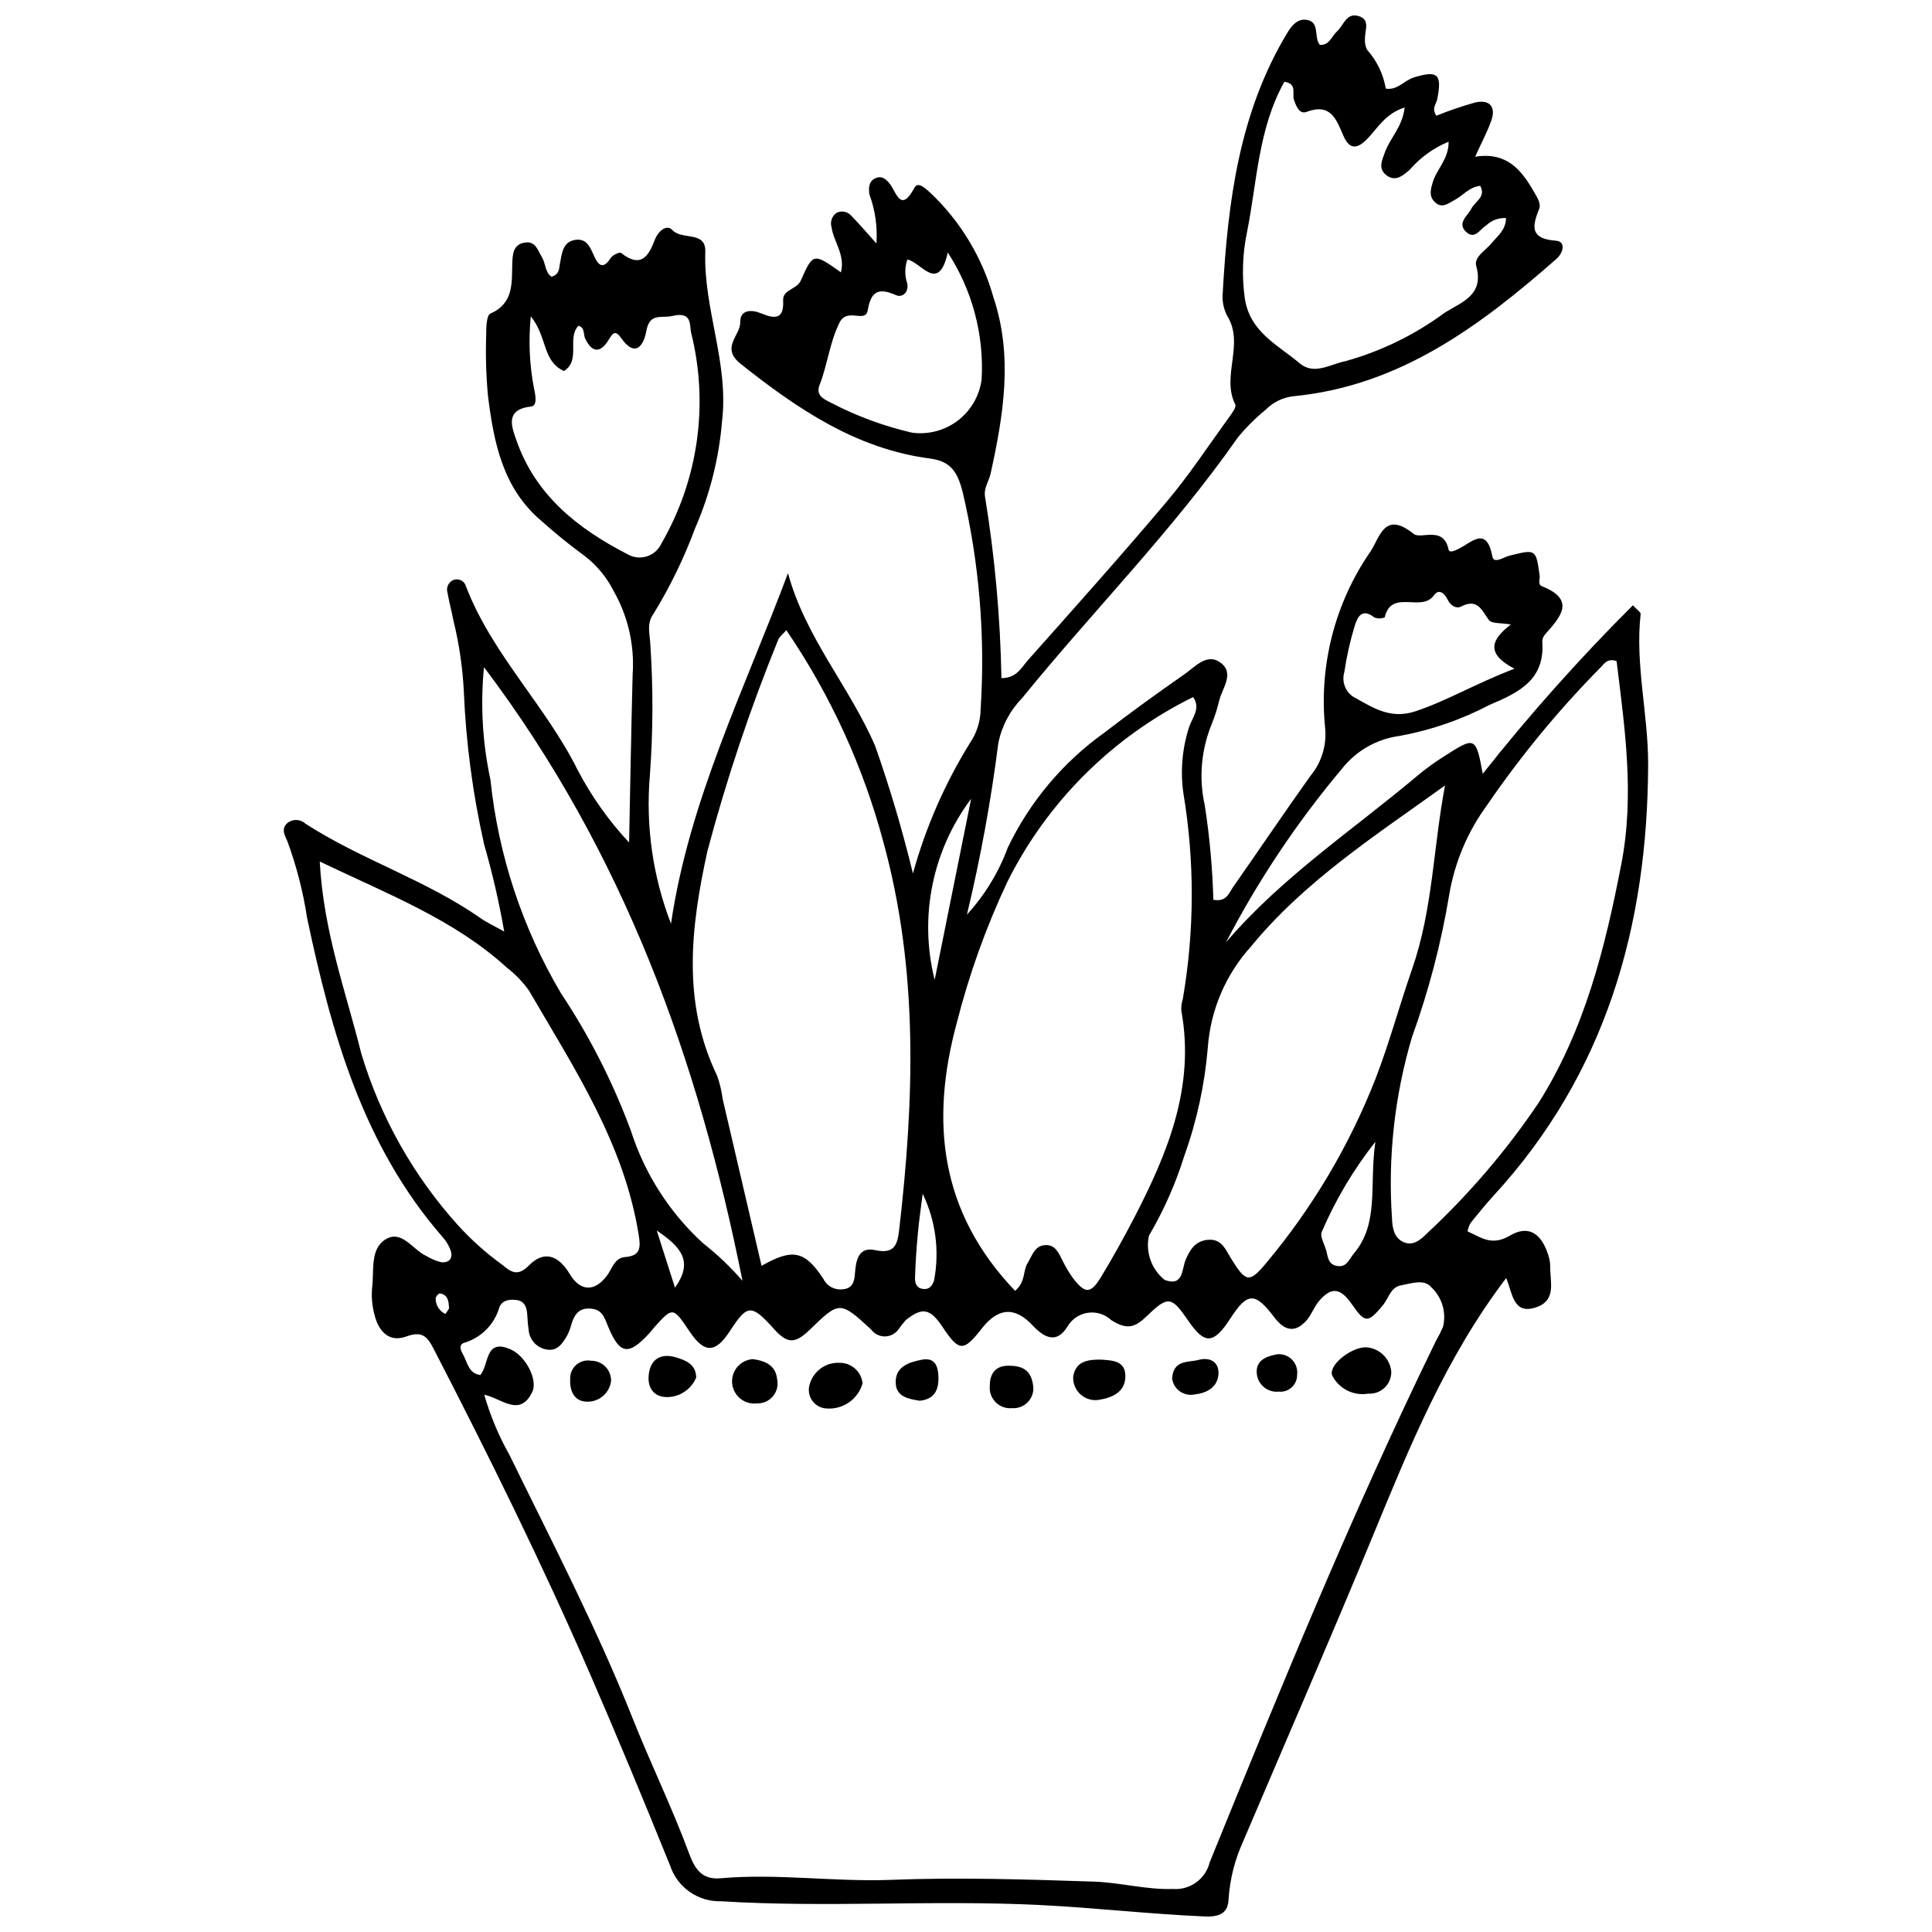 <?xml version="1.0" encoding="UTF-8"?>
<!-- The Best Svg Icon site in the world: iconSvg.co, Visit us! https://iconsvg.co -->
<svg width="800px" height="800px" version="1.1" viewBox="144 144 512 512" xmlns="http://www.w3.org/2000/svg">
 <defs>
  <clipPath id="a">
   <path d="m219 148.09h362v503.81h-362z"/>
  </clipPath>
 </defs>
 <g clip-path="url(#a)">
  <path d="m385.94 375.48c3.367-12.223 8.473-23.898 15.164-34.668 1.781-2.641 2.75-5.746 2.777-8.934 1.246-19.336-0.367-38.754-4.793-57.621-1.344-5.102-3.102-8.02-8.559-8.73-19.602-2.551-35.164-13.133-50.215-25.074-5.481-4.352-0.07-7.469-0.137-11.098-0.059-3.258 2.898-3.402 5.527-2.316 3.488 1.438 6.094 1.801 5.836-3.43-0.145-2.918 3.613-2.859 4.664-5.231 3.273-7.402 3.375-7.359 10.652-2.203 1.18-4.621-1.926-8.07-2.488-11.965l-0.004 0.004c-0.41-1.391 0.09-2.894 1.25-3.766 1.293-0.703 2.894-0.441 3.894 0.637 2.188 2.215 4.199 4.602 6.754 7.438 0.309-4.414-0.324-8.848-1.859-13.004-0.258-1.82-0.172-3.652 1.863-4.398 1.492-0.547 2.59 0.395 3.519 1.566 1.797 2.273 2.883 7.902 6.547 1.074 0.969-1.805 2.949 0.23 4.273 1.387 7.957 7.547 13.719 17.109 16.672 27.668 5.231 15.605 2.66 31.211-0.762 46.719-0.441 2.004-1.832 3.793-1.484 6.027v0.004c2.602 15.926 4.062 32.016 4.363 48.148 4.086 0 5.348-2.887 7.047-4.793 12.379-13.922 24.805-27.809 36.812-42.047 5.883-6.973 10.922-14.656 16.289-22.059 0.805-1.113 2.184-2.879 1.82-3.602-3.801-7.582 2.547-16.016-2.156-23.531v0.004c-0.973-1.895-1.379-4.027-1.168-6.148 1.363-23.996 4.324-47.621 17.09-68.801 1.164-1.93 2.652-3.707 4.84-3.516 4.016 0.352 2.086 4.633 3.789 6.664 2.594 0.18 3.121-2.281 4.551-3.551 1.738-1.543 2.41-4.891 5.496-4.137 3.547 0.863 1.828 3.898 1.926 6.16v0.004c-0.078 0.984 0.121 1.973 0.578 2.848 2.582 2.891 4.297 6.449 4.941 10.27 3.098 0.535 4.902-2.195 7.465-2.969 6.309-1.906 7.496-0.914 6.164 5.801-0.254 1.281-1.574 2.394-0.23 4.359 3.371-1.367 6.82-2.543 10.324-3.519 3.754-0.855 5.484 1.125 4.281 4.672-1.008 2.965-2.535 5.754-4.328 9.715 8.23-1.336 12.191 3.328 15.5 9.152 0.902 1.586 2.09 3.191 1.418 4.832-1.957 4.781-2.144 7.773 4.496 8.27 2.707 0.203 1.953 3.227 0.137 4.82-20.258 17.777-41.531 33.664-69.645 36.387h-0.004c-2.816 0.309-5.441 1.582-7.43 3.602-2.723 2.223-5.219 4.715-7.438 7.441-17.152 24.551-38.27 45.805-57.086 68.965v0.004c-3.215 3.289-5.406 7.441-6.309 11.953-1.941 15.277-4.719 30.438-8.312 45.414 4.734-5.168 8.414-11.211 10.84-17.785 5.812-12.109 14.586-22.559 25.508-30.379 6.957-5.367 14.098-10.508 21.305-15.539 2.762-1.926 5.848-5.566 9.309-3.231 4.262 2.879 0.605 6.945-0.172 10.449l-0.004 0.004c-0.48 2.055-1.129 4.066-1.93 6.019-2.805 6.852-3.438 14.402-1.809 21.625 1.273 8.246 2.027 16.562 2.254 24.906 3.481 0.668 4.109-1.762 5.219-3.348 6.852-9.793 13.531-19.707 20.473-29.43v-0.004c2.941-3.512 4.359-8.051 3.945-12.609-1.723-16.594 2.551-33.258 12.051-46.969 2.5-3.848 3.691-10.801 11.41-4.59 1.895 1.523 7.949-2.289 9.238 4.16 0.195 0.98 1.762 0.238 2.637-0.195 3.516-1.734 7.418-6.215 8.988 2.062 0.379 1.992 3.023 0.102 4.562-0.277 6.953-1.719 6.977-1.758 7.945 5.269 0.137 0.98-0.562 2.375 0.582 2.828 9.043 3.598 5.019 8.082 0.98 12.648h0.004c-0.5 0.5-0.809 1.164-0.871 1.867 0.82 10.215-6.008 13.594-13.957 16.938h0.004c-7.461 3.918-15.469 6.688-23.754 8.215-6.047 0.777-11.547 3.887-15.332 8.664-11.922 14.172-22.242 29.617-30.777 46.055 14.938-17.477 34.016-30.02 51.293-44.621 2.184-1.781 4.477-3.418 6.871-4.898 7.852-5.051 8.082-4.934 9.879 4.852h-0.004c12.375-15.652 25.664-30.566 39.797-44.656 1.199 1.305 2.106 1.852 2.055 2.297-1.508 13.418 2.027 26.586 1.984 39.895-0.145 42.887-11.242 81.938-40.965 114.27-2.137 2.328-4.125 4.797-6.106 7.258h-0.004c-0.371 0.688-0.641 1.43-0.797 2.195 3.598 1.602 6.387 3.988 11.227 1.133 5.004-2.949 8.371-0.555 10.199 5.195 0.328 1.004 0.5 2.055 0.5 3.113-0.051 4.019 1.734 8.934-3.875 10.734-5.988 1.918-6.098-3.754-7.797-7.809-16.039 21.117-25.5 44.488-35.129 67.84-11.25 27.289-23.043 54.359-34.609 81.52h0.004c-2.191 4.801-3.492 9.961-3.836 15.23-0.156 3.426-1.926 4.793-6.352 4.602-14.664-0.633-29.254-2.324-43.918-3.043-28.098-1.375-56.172 0.758-84.23-0.984-6.109 0.176-11.605-3.684-13.516-9.488-6.852-16.934-13.844-33.812-21.121-50.562-12.75-29.352-26.91-58.031-41.59-86.465-1.746-3.383-3.188-4.613-7.211-3.148-4.551 1.652-7.316-1.395-8.371-5.656-0.66-2.379-0.883-4.856-0.66-7.312 0.566-4.406-0.605-10.066 3.43-12.695 4.387-2.856 7.277 2.668 10.91 4.312h0.004c1.203 0.727 2.5 1.277 3.856 1.641 2.184 0.285 3.328-0.977 2.594-3.152-0.488-1.312-1.227-2.523-2.172-3.559-21.109-24.266-29.391-54.02-35.848-84.461v-0.004c-1.051-6.945-2.805-13.766-5.231-20.359-0.676-1.555-1.734-3.262-0.027-4.809 1.414-1.168 3.477-1.102 4.816 0.148 14.801 9.555 31.875 14.883 46.367 25.012 1.695 1.188 3.609 2.062 6.305 3.578-1.352-7.773-3.121-15.469-5.309-23.047-3.023-13.383-4.828-27.008-5.398-40.715-0.328-6.324-1.254-12.602-2.769-18.75-0.469-2.41-1.109-4.785-1.531-7.199-0.473-1.383 0.207-2.898 1.551-3.465 0.672-0.254 1.418-0.211 2.055 0.117 0.637 0.332 1.102 0.914 1.277 1.609 6.91 17.945 21.023 31.492 29.523 48.5v0.004c3.668 7.039 8.277 13.551 13.695 19.352 0.305-14.852 0.555-29.703 0.941-44.551 0.539-7.68-1.203-15.348-5-22.043-1.848-3.688-4.512-6.906-7.789-9.41-3.977-2.902-7.801-6.004-11.461-9.293-10.219-8.664-12.551-20.789-14.09-33.105v-0.004c-0.492-5.254-0.652-10.539-0.477-15.812 0.008-2.055 0.043-5.477 1.09-5.938 6.297-2.769 5.66-8.133 5.832-13.316 0.086-2.531 0.242-5.144 3.5-5.547 2.738-0.34 3.266 2.148 4.34 3.871 1.039 1.668 0.816 4.078 2.582 5.211 2.113-0.66 1.961-2.211 2.207-3.504 0.531-2.769 0.758-5.969 4.363-6.305 3.066-0.285 3.824 2.539 4.887 4.734 1.418 2.93 2.719 2.383 4.289 0.004 0.484-0.73 2.297-1.539 2.66-1.25 5.07 4.019 7.203 1.176 8.926-3.453 0.766-2.059 3.047-4.34 4.676-2.598 2.578 2.766 8.91 0.105 8.719 5.766-0.508 15.145 6.277 29.418 4.441 44.863v-0.008c-0.805 9.812-3.223 19.422-7.16 28.445-2.926 7.883-6.613 15.461-11.008 22.625-1.895 2.555-0.957 5.441-0.836 8.16 0.77 11.57 0.727 23.18-0.133 34.746-1.129 13.328 0.785 26.742 5.606 39.223 4.805-32.699 19.449-62.004 31.004-92.902 4.641 17.117 16.375 30.18 23.109 45.824 3.894 11.078 7.234 22.348 10 33.762zm-113.61 138.14c1.602 5.582 3.856 10.961 6.715 16.016 11.262 23.035 23.105 45.832 32.578 69.664 4.805 12.082 10.512 23.766 15.02 35.957 1.418 3.832 3.281 6.953 8.234 6.512 15.102-1.348 30.16 1 45.309 0.41 17.867-0.695 35.805-0.125 53.691 0.469 6.957 0.23 13.785 2.164 20.914 1.953l0.004-0.004c4.555 0.363 8.699-2.633 9.789-7.066 18.902-46.496 37.898-92.965 59.922-138.11 0.699-1.215 1.332-2.469 1.895-3.754 0.969-3.828-0.234-7.883-3.133-10.566-1.816-2.223-5.32-0.965-8.016-0.465-2.754 0.508-3.254 3.453-4.789 5.289-4.004 4.785-4.688 4.758-8.211-0.297-3.023-4.336-5.383-4.66-8.641-0.91-1.363 1.566-2.039 3.742-3.43 5.277-2.91 3.211-5.668 2.824-8.469-0.879-5.109-6.754-7.125-6.711-11.633 0.262-4.449 6.879-6.801 7.019-11.145 0.676-4.367-6.383-5.328-6.773-10.723-1.543-3.305 3.203-5.352 4.129-9.754 1.309l0.004-0.004c-1.668-1.543-3.945-2.246-6.195-1.91-2.246 0.336-4.223 1.672-5.367 3.637-2.754 4.43-5.863 3.32-9.285-0.332-4.805-5.129-9.219-4.539-13.449 0.883-4.828 6.188-6.016 6.141-10.363-0.41-3.281-4.945-5.391-5.367-9.789-1.812v0.004c-0.695 0.781-1.348 1.609-1.945 2.469-0.844 1.152-2.191 1.828-3.617 1.824-1.43-0.008-2.769-0.695-3.606-1.855-8.262-7.598-8.402-7.527-16.207 0.039-3.949 3.828-5.953 3.801-9.488-0.121-6.027-6.691-7.062-6.648-11.707 0.492-3.879 5.965-6.781 5.984-10.742 0.074-4.34-6.481-4.418-6.488-9.293-1.066-0.469 0.523-0.871 1.105-1.348 1.621-5.473 5.938-7.816 5.676-10.891-1.777-1.004-2.434-1.535-4.531-4.625-4.777-3.164-0.254-4.344 1.629-5.125 4.172-0.258 1.023-0.633 2.012-1.113 2.949-1.254 2.152-2.641 4.344-5.672 3.676h-0.004c-2.5-0.523-4.352-2.641-4.535-5.191-0.223-1.387-0.277-2.797-0.383-4.199-0.141-1.902-0.801-3.461-2.922-3.703-1.801-0.203-3.676 0.035-4.457 1.945v0.004c-1.277 4.465-4.719 7.984-9.156 9.359-1.988 0.535-0.875 2.383-0.297 3.488 1.039 1.98 1.383 4.703 4.414 5.098 2.371-2.762 1.137-9.816 8.004-6.805 4.023 1.762 7.293 8.082 5.762 11.281-3.312 6.898-8.219 1.645-12.73 0.754zm140.68-27.535c2.84-2.41 2.023-5.238 3.301-7.32 1.266-2.066 1.898-4.801 4.93-4.809 2.504-0.008 3.336 2.168 4.316 4.043l-0.004 0.004c0.758 1.57 1.641 3.078 2.644 4.504 3.348 4.441 4.82 4.481 7.613-0.129 3.09-5.102 5.996-10.328 8.742-15.629 8.91-17.195 16.184-34.793 12.516-54.883-0.066-1.055 0.066-2.117 0.387-3.125 3.109-18.035 3.164-36.465 0.156-54.516-0.848-5.938-0.312-11.992 1.562-17.691 0.805-2.394 3.109-4.781 1.02-7.805-21.305 10.496-38.586 27.676-49.207 48.914-5.676 12.059-10.184 24.629-13.461 37.543-7.019 26.031-4.481 50.012 15.484 70.898zm-60.625-175.08c-0.93 1.082-1.867 1.723-2.176 2.59v0.004c-7.422 18.234-13.68 36.922-18.738 55.949-4.375 19.973-6.832 40.047 2.578 59.543 0.703 1.988 1.191 4.043 1.461 6.137 3.426 14.699 6.856 29.398 10.312 44.234 8.16-4.652 11.422-4.078 16.344 3.387 0.891 1.887 2.863 3.023 4.941 2.848 2.875-0.137 3.324-2.09 3.473-4.316 0.23-3.398 0.98-7.019 5.266-6.094 5.078 1.102 5.965-1.227 6.438-5.309 3.973-34.422 5.188-68.559-4.125-102.62l-0.004-0.004c-5.34-20.105-14.051-39.156-25.77-56.348zm220.03 8.191c-2.418-0.793-3.164 0.574-4.086 1.52-11.129 11.258-21.223 23.488-30.168 36.547-5.203 7.07-8.668 15.266-10.117 23.922-2.133 12.836-5.434 25.453-9.863 37.688-4.606 15.539-6.398 31.773-5.293 47.945 0.094 2.551 0.512 5.141 2.957 6.309 2.672 1.273 4.777-0.723 6.477-2.406 11.059-10.316 20.914-21.852 29.375-34.391 12.25-19.363 17.656-41.062 21.965-63.305 3.555-18.34 0.91-36.129-1.25-53.828zm-343.68 53.113c1.008 18.738 6.969 34.602 11.008 50.887 5.07 16.883 13.828 32.43 25.637 45.516 3.551 3.894 7.492 7.414 11.762 10.504 2.086 1.699 3.918 3.316 7.027 0.145 3.836-3.914 7.695-2.953 10.824 2.277 2.812 4.703 6.594 4.688 9.781 0.523 1.469-1.918 2.078-4.824 4.863-5.027 4.137-0.305 4.144-2.551 3.648-5.711-3.816-24.277-17.113-44.305-29.098-64.898v-0.004c-1.633-2.293-3.594-4.332-5.82-6.055-14.004-12.781-31.445-19.434-49.633-28.156zm298.21-20.148c-18.523 13.316-37.219 25.352-51.457 42.719-6.652 7.363-10.664 16.73-11.398 26.629-0.809 9.828-2.902 19.508-6.231 28.789-2.305 7.394-5.453 14.5-9.379 21.172-0.945 4.383 0.668 8.926 4.172 11.723 5.031 1.863 4.488-2.844 5.586-5.41 1.168-2.738 2.641-4.973 5.949-5.227 3.609-0.277 4.57 2.578 6.043 4.945 3.941 6.34 4.816 6.695 9.5 1.012h-0.004c12.176-14.574 21.914-31.027 28.836-48.715 3.66-9.5 6.312-19.387 9.668-29.012 5.477-15.715 5.617-32.367 8.715-48.625zm-10.711-179.67c-5.078 1.59-7.106 5.434-9.895 8.312-2.613 2.699-4.688 2.949-6.328-0.836-1.836-4.242-3.305-8.742-9.715-6.332-1.926 0.723-2.754-1.383-3.383-3.164-0.555-1.57 0.969-4.305-2.547-4.797-6.922 12.402-7.207 26.344-9.855 39.641-1.242 5.856-1.449 11.883-0.613 17.809 1.348 8.895 8.789 12.309 14.539 17.16 3.797 3.207 8.039 0.25 12.055-0.555 9.5-2.629 18.438-6.988 26.363-12.855 4.512-2.828 10.496-4.621 8.367-12.352-0.664-2.414 2.367-4.047 3.918-5.914 1.656-1.988 3.981-3.723 3.957-6.82-1.922-0.102-3.801 0.59-5.195 1.914-1.641 1.012-3.035 3.832-5.246 1.867-2.695-2.394 0.258-4.309 1.301-6.328 0.965-1.867 3.926-3.09 2.312-6-2.984 0.371-4.523 2.547-6.66 3.688-1.805 0.961-3.594 2.598-5.57 0.41-1.363-1.508-0.871-3.242-0.371-4.957 1.027-3.547 4.297-6.231 4.227-10.824-3.969 1.629-7.5 4.176-10.301 7.426-1.875 1.645-3.969 3.414-6.445 1.234-1.938-1.703-0.859-3.801-0.152-5.805 1.348-3.824 4.727-6.824 5.238-11.922zm-243.97 148.32c-0.98 9.973-0.402 20.035 1.707 29.828 2.078 19.973 8.445 39.258 18.664 56.543 7.586 11.406 13.816 23.66 18.566 36.508 3.676 11.434 10.277 21.711 19.148 29.809 3.785 2.965 7.273 6.289 10.418 9.93-11.68-58.426-31.324-113.38-68.504-162.62zm12.406-92.984c-0.648 6.41-0.359 12.875 0.859 19.199 0.402 1.711 0.898 4.508-0.75 4.695-7.137 0.801-5.141 5.504-3.875 9.098 5.09 14.488 16.234 23.277 29.359 30.035 1.555 0.922 3.434 1.137 5.16 0.59 1.727-0.547 3.137-1.805 3.879-3.457 9.77-16.895 12.582-36.922 7.844-55.852-0.438-1.75 0.41-5.656-4.781-4.434-3.188 0.75-6.168-0.977-7.098 4.078-0.688 3.734-2.879 7.231-6.738 1.703-1.684-2.414-2.375-0.742-3.434 0.887-2.25 3.465-4.371 2.824-6.023-0.672-0.543-1.148 0-2.871-1.77-3.375-3.168 3.277 0.73 9.117-3.856 12.004-5.797-2.691-4.316-8.938-8.777-14.5zm99.793-15.055v0.004c-0.734 2.078-0.738 4.344-0.012 6.422 0.398 2.293-1.355 3.746-2.981 3.027-4.523-1.996-6.617-1.215-7.5 3.938-0.633 3.699-5.426-0.844-7.5 3.356-2.648 5.359-3.164 11.133-5.277 16.504-1.07 2.719 1.055 3.738 2.918 4.648v0.004c6.832 3.578 14.094 6.262 21.609 7.992 4.312 0.578 8.684-0.586 12.141-3.234 3.457-2.648 5.715-6.562 6.281-10.879 0.664-11.879-2.481-23.66-8.973-33.633-2.469 10.977-7.043 2.555-10.707 1.852zm160.89 108.44c-8.051-4.156-5.828-7.969-0.965-11.711-2.59-0.465-5.102-0.18-5.82-1.184-1.941-2.703-3.047-5.832-7.391-3.562-1.254 0.652-2.809-0.359-3.445-1.68-0.902-1.871-2.387-3.188-3.75-1.281-3.273 4.566-11.25-1.816-13.02 5.828h-0.004c-0.891 0.355-1.883 0.352-2.769-0.008-3.285-2.609-4.484-0.016-5.172 2.246h-0.004c-1.215 4-2.133 8.086-2.746 12.223-0.746 2.445 0.188 5.098 2.305 6.535 5.109 2.801 9.762 6.137 16.566 3.871 8.363-2.785 15.832-7.305 26.215-11.277zm-36.867 125.38h-0.004c-5.758 7.297-10.531 15.316-14.199 23.859-0.547 1.23 0.719 3.281 1.18 4.941 0.449 1.629 0.453 3.566 2.66 4.055 2.738 0.605 3.309-1.625 4.644-3.215 6.828-8.152 4.043-17.953 5.715-29.641zm-116.79-42.914c3.481-17.285 6.574-32.641 9.668-48-10.301 13.719-13.855 31.359-9.668 48zm-3.18 56.672c-0.441 3.578-0.953 7.047-1.277 10.527-0.355 3.84-0.625 7.695-0.746 11.551-0.043 1.328 0.168 2.879 2.043 3.144 1.695 0.242 2.461-0.746 2.988-2.168h-0.004c1.508-7.809 0.453-15.895-3.004-23.055zm-65.633 24.895c4.812-6.797 1.934-10.57-4.84-15.145zm-59.871 5.488c-0.121-1.734-0.176-3.578-2.422-3.957-0.32-0.055-1.141 0.828-1.145 1.277h0.004c-0.027 1.773 0.984 3.398 2.586 4.156 0.352-0.477 0.68-0.969 0.98-1.477z"/>
 </g>
 <path d="m505.76 501.04c3.613 0.078 6.594 2.844 6.941 6.441 0.039 1.609-0.602 3.16-1.766 4.277-1.164 1.113-2.742 1.684-4.348 1.574-3.887 0.656-7.742-1.289-9.531-4.797-1.062-2.625 4.613-7.285 8.703-7.496z"/>
 <path d="m372.59 510.61c-1.188 4.172-5.129 6.945-9.457 6.656-1.406-0.039-2.727-0.676-3.633-1.75-0.906-1.078-1.305-2.488-1.102-3.879 0.672-3.883 4.125-6.656 8.059-6.473 3.152-0.062 5.82 2.309 6.133 5.445z"/>
 <path d="m435.73 504.31c2.832 0.242 6.586 0.125 6.504 4.504-0.078 4.227-3.66 5.656-7.172 6.184v0.004c-1.742 0.227-3.492-0.336-4.781-1.531-1.285-1.199-1.973-2.906-1.875-4.66 0.648-3.992 3.703-4.539 7.324-4.5z"/>
 <path d="m328.5 509.05c-1.355 3.281-4.625 5.356-8.176 5.191-3.894-0.332-4.949-3.512-4.258-6.832 0.785-3.766 3.758-4.719 7.121-3.68 2.539 0.781 5.258 1.82 5.312 5.32z"/>
 <path d="m343.52 504.18c3.098 0.422 6.062 1.516 6.434 5.367v0.004c0.332 1.586-0.078 3.234-1.121 4.477-1.039 1.242-2.594 1.938-4.215 1.887-1.578 0.195-3.172-0.258-4.414-1.258-1.242-1-2.027-2.457-2.176-4.043-0.148-1.586 0.352-3.164 1.387-4.379 1.035-1.211 2.516-1.949 4.106-2.055z"/>
 <path d="m417.86 512.06c-0.043 1.445-0.676 2.809-1.754 3.777-1.074 0.965-2.5 1.449-3.941 1.34-1.605 0.145-3.191-0.434-4.324-1.582-1.133-1.148-1.695-2.742-1.531-4.344-0.02-3.223 1.504-5.344 5.004-5.324 3.426 0.02 6.269 0.941 6.547 6.133z"/>
 <path d="m387.73 515.21c-2.918-0.457-6.094-1.043-6.34-4.449-0.324-4.477 3.273-5.719 6.863-6.418 3.391-0.664 4.301 1.527 4.434 4.281 0.176 3.551-0.941 6.203-4.957 6.586z"/>
 <path d="m454.62 509.32c0.312-5.074 4.375-4.215 7.109-4.953 2.684-0.727 5.231 0.391 5.184 3.484-0.059 3.785-3.137 5.352-6.387 5.699-1.352 0.266-2.75-0.039-3.867-0.84-1.121-0.801-1.855-2.027-2.039-3.391z"/>
 <path d="m305.94 510c-0.422 3.254-3.281 5.633-6.555 5.457-3.398-0.16-4.434-3.082-4.285-6.055-0.043-1.43 0.559-2.797 1.641-3.727 1.086-0.93 2.531-1.32 3.934-1.059 1.418-0.008 2.781 0.562 3.773 1.574 0.992 1.016 1.531 2.391 1.492 3.809z"/>
 <path d="m482.59 502.88c1.449-0.102 2.871 0.449 3.871 1.508 1 1.055 1.473 2.504 1.289 3.949 0.02 1.262-0.5 2.473-1.43 3.324-0.93 0.852-2.18 1.266-3.434 1.137-1.438 0.152-2.871-0.293-3.973-1.223-1.102-0.934-1.777-2.273-1.867-3.715-0.23-3.469 2.699-4.488 5.543-4.981z"/>
</svg>